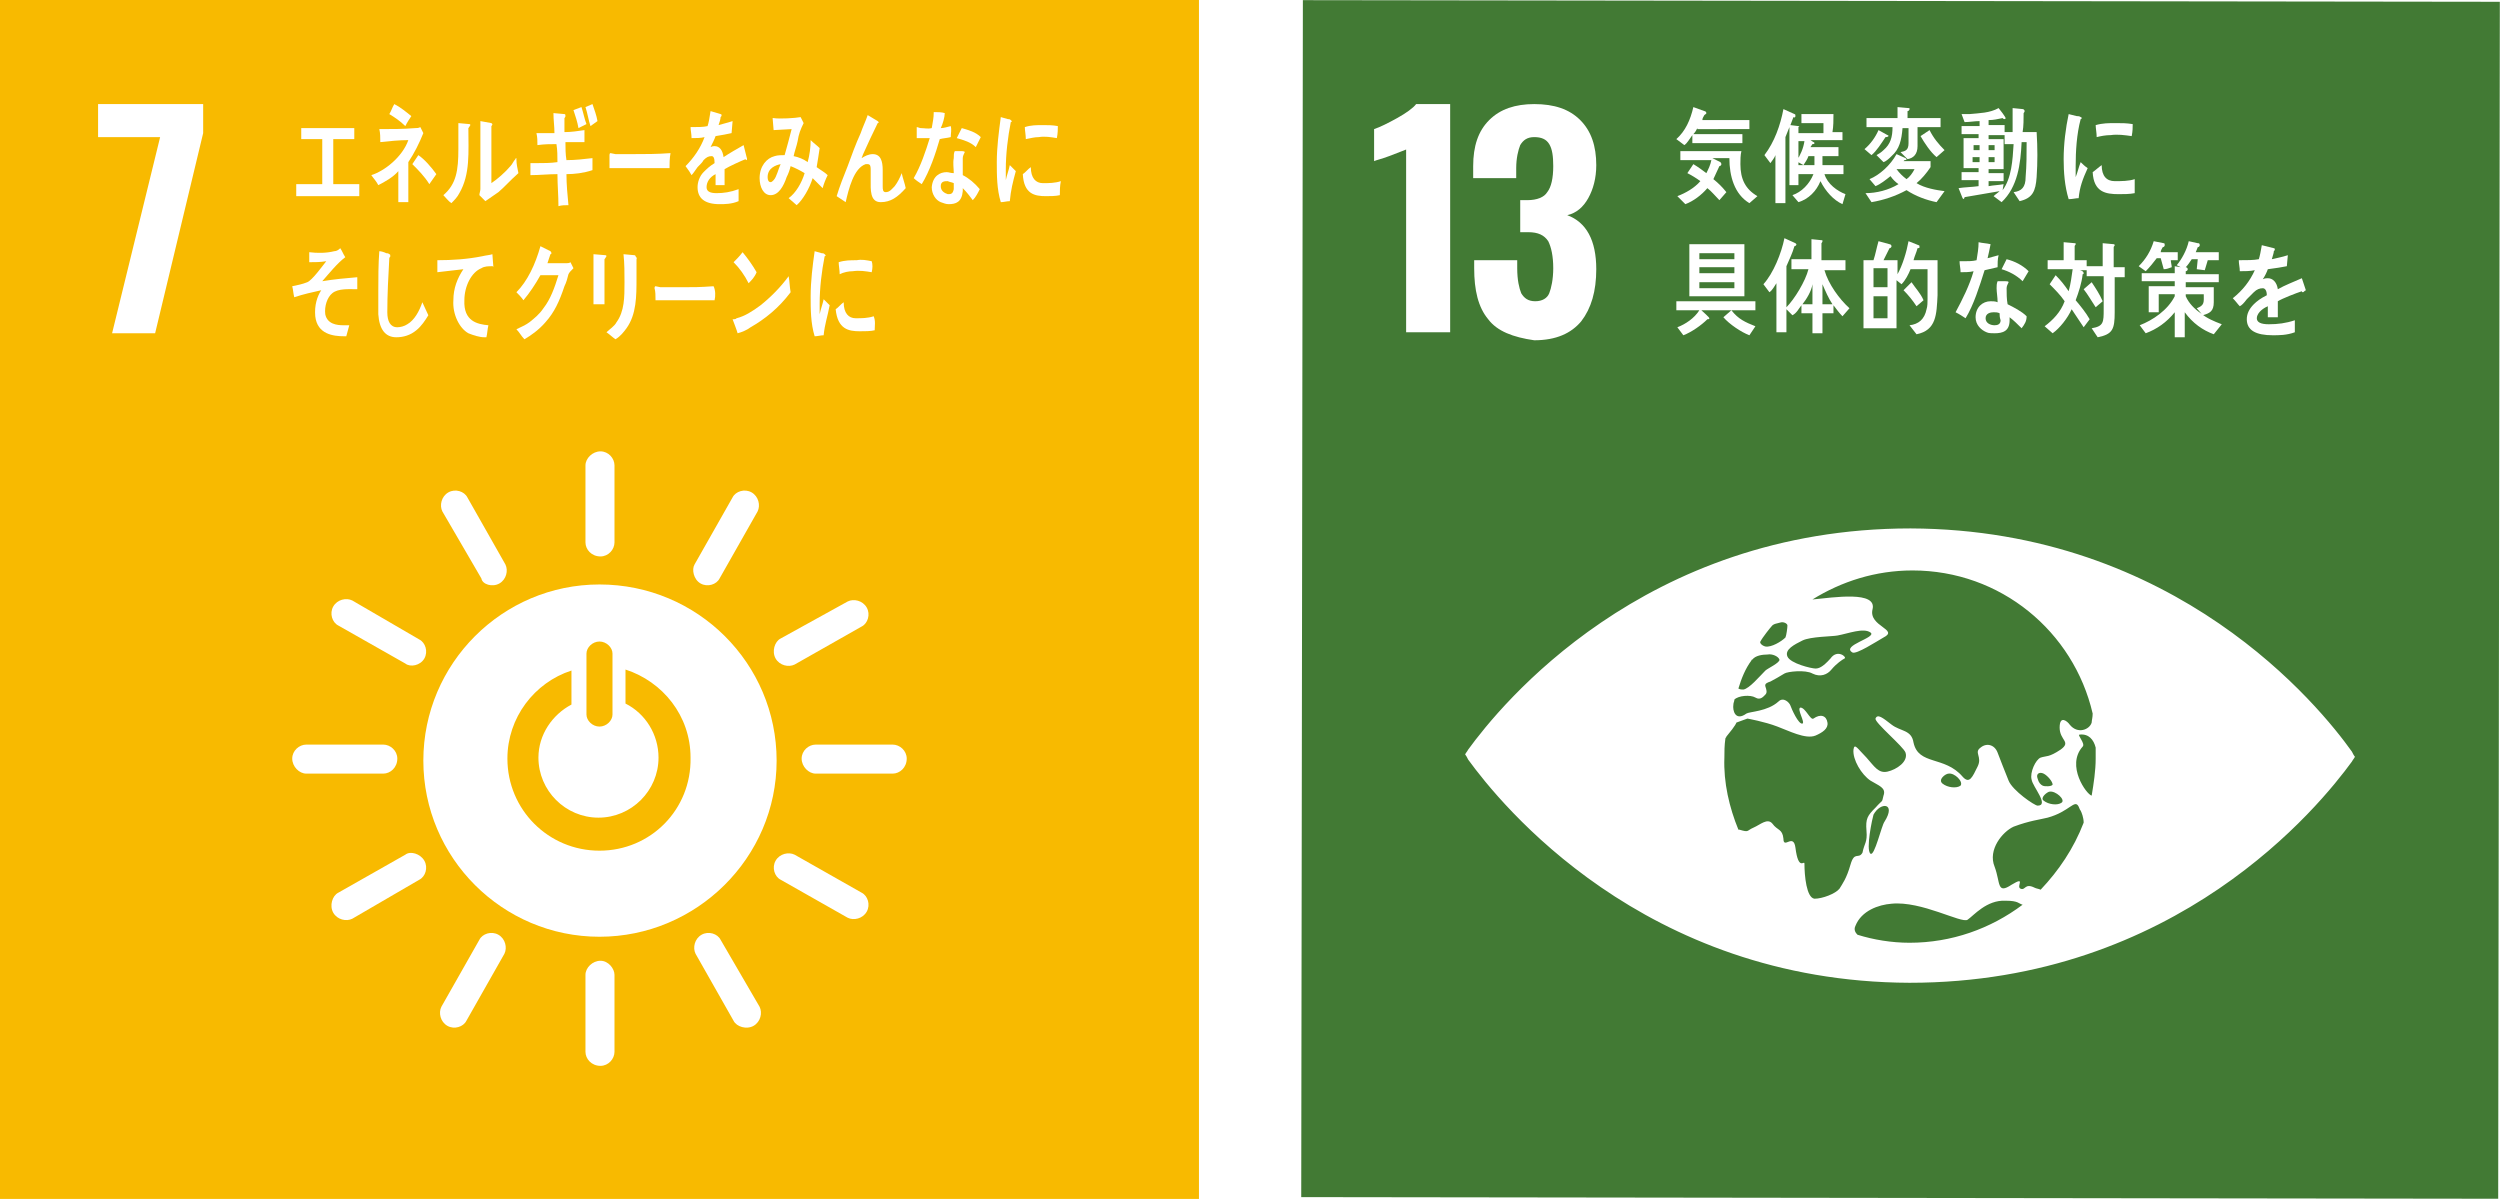 <?xml version="1.0" encoding="utf-8"?>
<!-- Generator: Adobe Illustrator 27.7.0, SVG Export Plug-In . SVG Version: 6.00 Build 0)  -->
<svg version="1.1" id="レイヤー_1" xmlns="http://www.w3.org/2000/svg" xmlns:xlink="http://www.w3.org/1999/xlink" x="0px"
	 y="0px" viewBox="0 0 249.8 119.8" style="enable-background:new 0 0 249.8 119.8;" xml:space="preserve">
<style type="text/css">
	.ドロップシャドウ{fill:none;}
	.光彩_x0020_外側_x0020_5_x0020_pt{fill:none;}
	.青のネオン{fill:none;stroke:#8AACDA;stroke-width:7;stroke-linecap:round;stroke-linejoin:round;}
	.クロムハイライト{fill:url(#SVGID_1_);stroke:#FFFFFF;stroke-width:0.363;stroke-miterlimit:1;}
	.ジャイブ_GS{fill:#FFDD00;}
	.Alyssa_GS{fill:#A6D0E4;}
	.st0{fill:#FFFFFF;}
	.st1{fill:#F8BA00;}
	.st2{fill:#427A34;}
</style>
<linearGradient id="SVGID_1_" gradientUnits="userSpaceOnUse" x1="2.399" y1="105.398" x2="2.399" y2="104.398">
	<stop  offset="0" style="stop-color:#656565"/>
	<stop  offset="0.618" style="stop-color:#1B1B1B"/>
	<stop  offset="0.629" style="stop-color:#545454"/>
	<stop  offset="0.983" style="stop-color:#3E3E3E"/>
</linearGradient>
<rect class="st0" width="249.8" height="119.8"/>
<g>
	<g>
		<rect class="st1" width="119.8" height="119.8"/>
		<polygon class="st0" points="16,13.7 9.8,13.7 9.8,10.4 20.3,10.4 20.3,13.3 15.5,33.3 11.2,33.3 		"/>
		<path class="st0" d="M59.9,58.4c-9.7,0-17.6,7.9-17.6,17.6c0,9.7,7.9,17.6,17.6,17.6S77.6,85.7,77.6,76
			C77.6,66.3,69.7,58.4,59.9,58.4 M58.6,65.3c0-0.6,0.6-1.2,1.3-1.2c0.7,0,1.3,0.6,1.3,1.2v6.1c0,0.6-0.6,1.2-1.3,1.2
			c-0.7,0-1.3-0.6-1.3-1.2V65.3z M59.9,85c-5.1,0-9.2-4.1-9.2-9.2c0-4.1,2.7-7.6,6.4-8.8v3.4c-1.9,1-3.3,3-3.3,5.3c0,3.3,2.7,6,6,6
			c3.3,0,6-2.7,6-6c0-2.3-1.3-4.4-3.3-5.4v-3.4c3.7,1.2,6.5,4.6,6.5,8.8C69.1,80.9,65,85,59.9,85"/>
		<path class="st0" d="M39.7,75.8c0-0.8-0.7-1.4-1.4-1.4h-7.7c-0.7,0-1.4,0.6-1.4,1.4c0,0.8,0.7,1.5,1.4,1.5h7.7
			C39,77.3,39.7,76.7,39.7,75.8"/>
		<path class="st0" d="M90.6,75.8c0-0.8-0.7-1.4-1.4-1.4h-7.7c-0.7,0-1.4,0.6-1.4,1.4c0,0.8,0.7,1.5,1.4,1.5h7.7
			C89.9,77.3,90.6,76.7,90.6,75.8"/>
		<path class="st0" d="M60,106.5c0.8,0,1.4-0.7,1.4-1.4v-7.7c0-0.6-0.6-1.4-1.4-1.4c-0.8,0-1.5,0.7-1.5,1.4v7.7
			C58.5,105.8,59.1,106.5,60,106.5"/>
		<path class="st0" d="M86.6,91.1c0.4-0.7,0.1-1.6-0.5-1.9l-6.7-3.8c-0.6-0.3-1.5-0.1-1.9,0.6c-0.4,0.7-0.1,1.6,0.5,1.9l6.7,3.8
			C85.3,92,86.2,91.8,86.6,91.1"/>
		<path class="st0" d="M44.7,102.5c0.7,0.4,1.6,0.1,1.9-0.5l3.8-6.7c0.3-0.6,0.1-1.5-0.6-1.9c-0.7-0.4-1.6-0.1-1.9,0.5l-3.8,6.7
			C43.8,101.2,44,102.1,44.7,102.5"/>
		<path class="st0" d="M75.3,102.5c0.7-0.4,0.9-1.3,0.6-1.9L72,93.9c-0.3-0.6-1.2-0.9-1.9-0.5c-0.7,0.4-0.9,1.3-0.6,1.9l3.8,6.7
			C73.6,102.6,74.6,102.9,75.3,102.5"/>
		<path class="st0" d="M33.3,91.2c0.4,0.7,1.3,0.9,1.9,0.6l6.7-3.9c0.6-0.3,0.9-1.2,0.5-1.9C42,85.3,41,85,40.5,85.4l-6.7,3.8
			C33.2,89.5,32.9,90.5,33.3,91.2"/>
		<path class="st0" d="M60,55.6c0.8,0,1.4-0.7,1.4-1.4v-7.7c0-0.7-0.6-1.4-1.4-1.4c-0.8,0-1.5,0.7-1.5,1.4v7.7
			C58.5,54.9,59.1,55.6,60,55.6"/>
		<path class="st0" d="M42.4,65.8c0.4-0.7,0.1-1.6-0.5-1.9L35.2,60c-0.6-0.3-1.5-0.1-1.9,0.6c-0.4,0.7-0.1,1.6,0.5,1.9l6.7,3.8
			C41,66.7,42,66.5,42.4,65.8"/>
		<path class="st0" d="M70,58.3c0.7,0.4,1.6,0.1,1.9-0.5l3.8-6.7c0.3-0.6,0.1-1.5-0.6-1.9c-0.7-0.4-1.6-0.1-1.9,0.5l-3.8,6.7
			C69.1,56.9,69.3,57.9,70,58.3"/>
		<path class="st0" d="M49.9,58.3c0.7-0.4,0.9-1.3,0.6-1.9l-3.8-6.7c-0.3-0.6-1.2-0.9-1.9-0.5c-0.7,0.4-0.9,1.3-0.6,1.9l3.9,6.7
			C48.2,58.4,49.2,58.7,49.9,58.3"/>
		<path class="st0" d="M77.5,65.8c0.4,0.7,1.3,0.9,1.9,0.6l6.7-3.8c0.6-0.3,0.9-1.2,0.5-1.9c-0.4-0.7-1.3-0.9-1.9-0.6L78,63.8
			C77.4,64.1,77.1,65.1,77.5,65.8"/>
		<polygon class="st0" points="29.6,19.6 29.6,18.4 32.2,18.4 32.2,13.9 30.1,13.9 30.1,12.8 35.4,12.8 35.4,13.9 33.3,13.9 
			33.3,18.4 35.9,18.4 35.9,19.6 		"/>
		<path class="st0" d="M40.8,16.2v1.2c0,0.9,0,1.9,0,2.8h-1c0-1,0-2.1,0-3.1c-0.5,0.6-1.4,1.1-2,1.4c-0.2-0.4-0.5-0.7-0.7-1
			c1.3-0.4,3.1-1.8,3.7-3.5c-0.9,0-1.9,0.1-2.8,0.2c0-0.4,0-0.9-0.1-1.3c1.2,0,2.4,0,3.6-0.1c0.2,0,0.3,0,0.5-0.1l0.3,0.6
			C41.9,14.3,41.4,15.3,40.8,16.2 M40.5,12.6c-0.5-0.5-1.1-0.9-1.6-1.2c0.2-0.3,0.3-0.7,0.5-1c0.6,0.3,1.2,0.8,1.7,1.2
			C40.9,11.9,40.7,12.2,40.5,12.6 M42.9,18.4c-0.5-0.8-1.1-1.4-1.7-2l0.6-0.9c0.6,0.4,1.3,1.2,1.8,1.9L42.9,18.4z"/>
		<path class="st0" d="M46.8,12.8c0,2.4,0.2,4.6-0.9,6.5c-0.2,0.4-0.5,0.7-0.8,1c-0.3-0.2-0.6-0.6-0.8-0.8c1.3-1.1,1.5-2.5,1.5-4.6
			c0-0.9,0-1.8,0-2.6l1.1,0.1c0,0,0.1,0,0.1,0.1C46.9,12.7,46.8,12.8,46.8,12.8 M49.8,19.2c-0.4,0.3-0.9,0.6-1.3,0.9
			c-0.2-0.2-0.4-0.4-0.6-0.6c0-0.2,0.1-0.4,0.1-0.6v-1.4c0-1.8,0-3.6,0-5.4l1.1,0.2c0,0,0.1,0.1,0.1,0.1c0,0.1-0.1,0.2-0.1,0.2
			c0,0.5,0,1,0,1.5c0,1.4,0,2.8,0,4.2c0.6-0.4,1.4-1.1,1.9-1.7c0.2-0.2,0.3-0.5,0.5-0.7c0,0,0-0.1,0.1-0.1c0,0,0,0.1,0,0.1
			c0,0.5,0.1,0.9,0.2,1.4C50.9,18.1,50.4,18.7,49.8,19.2"/>
		<path class="st0" d="M56.6,17.4c0,1,0.1,2.1,0.2,3.1c-0.3,0-0.7,0-1,0.1c0-1.1-0.1-2.1-0.1-3.2c-0.9,0-1.8,0.1-2.7,0.1
			c0-0.4,0-0.8,0-1.2c0.2,0,0.4,0,0.6,0c0.7,0,1.4,0,2.1-0.1c0-0.6,0-1.2-0.1-1.8c-0.6,0-1.2,0-1.9,0.1c0-0.4,0-0.8-0.1-1.2
			c0.6,0,1.2,0,1.8,0c0-0.7-0.1-1.3-0.1-2l1.1,0.1c0.1,0,0.1,0.1,0.1,0.2c0,0.1-0.1,0.2-0.1,0.2c0,0.5,0,0.9,0,1.4
			c0.7,0,1.3-0.1,2-0.2c0,0.4,0,0.8,0,1.2c-0.6,0-1.3,0-1.9,0c0,0.6,0,1.2,0.1,1.8c0.9,0,1.7-0.1,2.6-0.2c0,0.4,0,0.8,0,1.2
			C58.3,17.3,57.4,17.4,56.6,17.4 M57.8,12.8c-0.1-0.6-0.3-1.2-0.5-1.8l0.8-0.3c0.2,0.6,0.3,1.2,0.5,1.7L57.8,12.8z M59,12.6
			c-0.2-0.6-0.3-1.3-0.5-1.9l0.7-0.3c0.2,0.6,0.4,1.1,0.5,1.7L59,12.6z"/>
		<path class="st0" d="M66.9,16.8c-0.5,0-0.9,0-1.3,0c-0.5,0-3.6,0-4.7,0c0-0.4,0-1,0-1.3c0-0.2,0.1-0.2,0.1-0.2
			c0.1,0,0.4,0.1,0.5,0.1c0.5,0,1.1,0,1.7,0c1.3,0,2.4,0,3.8-0.1C66.9,15.8,66.9,16.4,66.9,16.8"/>
		<path class="st0" d="M74.6,16c0,0-0.1,0-0.1-0.1c-0.5,0.2-1.6,0.7-2.1,1v1.6l-0.9,0c0-0.1,0-0.3,0-0.5v-0.6
			c-0.6,0.3-0.9,0.8-0.9,1.3c0,0.4,0.3,0.6,1,0.6c0.7,0,1.4-0.1,2.2-0.4l0,1.2c-0.7,0.3-1.4,0.3-1.9,0.3c-1.5,0-2.2-0.6-2.2-1.7
			c0-0.5,0.2-1.1,0.6-1.5c0.3-0.3,0.6-0.6,1.1-0.9c0-0.5-0.1-0.7-0.3-0.7c-0.3,0-0.5,0.1-0.8,0.4c-0.1,0.2-0.3,0.4-0.6,0.7
			c-0.3,0.4-0.4,0.6-0.6,0.8c-0.1-0.2-0.3-0.5-0.6-0.9c0.8-0.8,1.5-1.8,1.9-2.9c-0.4,0.1-0.8,0.1-1.3,0.1c0-0.4-0.1-0.8-0.1-1.1
			c0.7,0,1.3,0,1.7-0.1c0.1-0.3,0.2-0.8,0.3-1.5l1,0.3c0.1,0,0.1,0.1,0.1,0.1c0,0.1,0,0.1-0.1,0.2c0,0.2-0.1,0.5-0.2,0.8
			c0.3-0.1,0.8-0.2,1.4-0.4l-0.1,1.2c-0.4,0.1-1,0.2-1.6,0.3c-0.1,0.3-0.3,0.7-0.5,1.1c0.2-0.1,0.3-0.1,0.4-0.1
			c0.5,0,0.8,0.4,0.9,1.1c0.6-0.4,1.3-0.8,2-1.2l0.3,1.2C74.7,15.9,74.6,16,74.6,16"/>
		<path class="st0" d="M82.2,18.8c-0.3-0.3-0.7-0.7-1-1c-0.3,1-1,2.2-1.6,2.7l-0.8-0.7c0.7-0.5,1.3-1.5,1.6-2.5
			c-0.5-0.3-0.9-0.5-1.4-0.7c-0.1,0.4-0.2,0.7-0.4,1.1c-0.3,0.9-0.8,1.8-1.6,1.8c-0.7,0-1.1-0.8-1.1-1.7c0-1.2,0.7-2,1.5-2.2
			c0.3-0.1,0.7-0.1,1-0.1c0.2-0.7,0.5-1.8,0.7-2.6L77.3,13l-0.1-1.2l0.1,0c0.6,0.1,2.2,0,2.7-0.1c0.1,0.2,0.2,0.4,0.3,0.6
			c-0.3,0.6-0.5,1.1-0.6,1.8c-0.1,0.5-0.3,1-0.4,1.5c0.5,0.1,1,0.3,1.4,0.6c0.2-0.7,0.3-1.5,0.3-2.2c0.3,0.3,0.6,0.5,0.9,0.8
			c-0.1,0.7-0.2,1.3-0.3,1.9c0.4,0.3,0.8,0.5,1.1,0.8C82.5,17.9,82.3,18.4,82.2,18.8 M76.7,17.7c0,0.3,0.1,0.5,0.3,0.5
			c0.1,0,0.2-0.1,0.3-0.2c0.3-0.3,0.5-1.2,0.7-1.6C77.5,16.5,76.7,16.8,76.7,17.7"/>
		<path class="st0" d="M88,20.2c-1.1,0-1-1.3-1-2.2l0-1c0-0.3,0-0.6-0.3-0.6c-0.1,0-0.1,0-0.2,0c-1.2,0.4-1.7,2.5-2,3.8
			c-0.3-0.2-0.6-0.4-0.9-0.6c0.3-1,0.7-2,1.1-3c0.4-1.1,0.8-2.2,1.3-3.3c0.2-0.6,0.5-1.2,0.7-1.8c0.3,0.2,0.7,0.4,1,0.6
			c0,0,0.1,0.1,0.1,0.1c0,0.1-0.1,0.1-0.1,0.1c-0.5,1-1,2.1-1.5,3.2c0,0.1-0.1,0.2-0.1,0.3c0.3-0.2,0.7-0.4,1.1-0.4
			c0.8,0,1,0.7,1,1.6c0,0.5,0,1.1,0,1.6c0,0.3,0,0.6,0.3,0.6c0.4,0,0.6-0.3,0.9-0.6c0.3-0.4,0.5-0.8,0.7-1.3c0.1,0.5,0.3,1,0.4,1.5
			C89.7,19.7,89,20.2,88,20.2"/>
		<path class="st0" d="M95,13.7c-0.4,0.1-0.7,0.1-1.1,0.2c-0.4,1.4-1,3.2-1.8,4.5c-0.3-0.2-0.6-0.4-0.8-0.6c0.7-1.2,1.2-2.7,1.6-4
			c-0.4,0-0.9,0-1.3,0c0-0.4,0-0.7,0-1.1c0.1,0,0.3,0.1,0.4,0.1c0.4,0,0.7,0.1,1.1,0c0.1-0.6,0.2-1,0.2-1.6c0.4,0,0.8,0,1.1,0.1
			c0,0.4-0.2,1.1-0.4,1.5c0.3,0,0.6-0.1,1-0.2C95.1,13,95,13.3,95,13.7 M97.2,20c-0.3-0.4-0.6-0.8-1-1.2c0,0.1,0,0.2,0,0.3
			c-0.1,1.1-0.7,1.3-1.4,1.3c-0.3,0-0.5-0.1-0.8-0.2c-0.5-0.2-0.9-0.8-0.9-1.5c0.1-1.1,0.8-1.5,1.5-1.5c0.2,0,0.4,0.1,0.7,0.1
			c0-0.5-0.1-1,0-1.5c0-0.3,0-0.5,0.1-0.7c0.2,0,0.5,0,0.7,0c0,0,0.3,0,0.3,0.1c0,0,0,0,0,0c-0.1,0.2-0.2,0.4-0.2,0.6
			c0,0.6,0,1.1,0,1.7c0.6,0.3,1.2,0.8,1.7,1.4C97.7,19.3,97.5,19.7,97.2,20 M95.3,18.3c-0.2-0.1-0.4-0.1-0.6-0.2
			c-0.3,0-0.7,0-0.7,0.5c0,0.5,0.4,0.7,0.7,0.8c0.3,0,0.5,0,0.6-0.5C95.3,18.7,95.3,18.5,95.3,18.3 M97.5,14.7
			c-0.5-0.5-1.2-0.7-1.9-0.9l0.5-1c0.7,0.2,1.4,0.4,1.9,0.9L97.5,14.7z"/>
		<path class="st0" d="M41.6,33c-0.6,0.5-1.3,0.7-2,0.7c-1.1,0-1.7-0.8-1.8-2.3c0-0.2,0-0.4,0-0.6c0-0.6,0-1.1,0-1.7
			c0-1.3,0-2.7,0.1-4c0.2,0,0.5,0.1,0.7,0.2c0.1,0,0.2,0,0.3,0.1c0.1,0,0.1,0.1,0.1,0.2c0,0.1-0.1,0.1-0.1,0.2
			c-0.1,1.8-0.2,3.6-0.2,5.4c0,0.9,0.3,1.5,1,1.5c0.3,0,0.7-0.1,1-0.3c0.7-0.4,1.2-1.3,1.5-2.2l0.6,1.3C42.5,32,42.1,32.6,41.6,33"
			/>
		<path class="st0" d="M49.2,26.6C49.1,26.6,49.1,26.6,49.2,26.6c-0.4,0-0.8,0-1.1,0.2c-1,0.4-1.7,1.8-1.7,3.2
			c-0.1,2.1,1.3,2.4,2.4,2.5c-0.1,0.4-0.1,0.8-0.2,1.2c0,0-0.1,0-0.2,0c-0.5,0-1.1-0.2-1.6-0.4c-0.9-0.5-1.6-1.9-1.5-3.3
			c0-1.2,0.4-2.2,1-3.1c-0.9,0.1-1.7,0.2-2.6,0.3c0-0.4,0-0.8,0-1.2c1.5,0,3-0.1,4.5-0.4c0.4-0.1,0.7-0.1,1-0.2
			c0,0.2,0.1,1.2,0.1,1.3C49.3,26.6,49.2,26.6,49.2,26.6"/>
		<path class="st0" d="M56.8,27.4c-0.1,0.4-0.2,0.8-0.4,1.2c-0.5,1.5-1,2.6-1.9,3.6c-0.6,0.7-1.4,1.3-2.1,1.7
			c-0.3-0.3-0.5-0.7-0.8-1c0.4-0.2,0.9-0.4,1.3-0.7c0.5-0.4,1-0.8,1.4-1.4c0.7-0.9,1.1-2,1.5-3.3l-1.8,0c-0.5,0.9-1.1,1.8-1.7,2.5
			c-0.2-0.3-0.5-0.6-0.7-0.8c1.1-1.1,1.9-2.8,2.4-4.6l1,0.5c0,0,0.1,0.1,0.1,0.2c0,0.1-0.1,0.1-0.1,0.1c-0.1,0.3-0.2,0.6-0.3,0.9
			c0.6,0,1.3,0,1.9,0c0.1,0,0.3,0,0.4-0.1c0.1,0.2,0.2,0.4,0.3,0.6C57,27.1,56.9,27.2,56.8,27.4"/>
		<path class="st0" d="M60.4,25.9v0.4c0,1.4,0,2.8,0,4.1h-1.1c0-0.3,0-0.5,0-0.8v-1.5c0-0.9,0-1.8,0-2.7l1.2,0.1c0,0,0.1,0,0.1,0.1
			C60.5,25.8,60.4,25.9,60.4,25.9 M63.6,25.9c0,0.6,0,1.2,0,1.9c0,1.8,0,3.6-1,5c-0.3,0.4-0.6,0.8-1.1,1.1c-0.3-0.2-0.6-0.5-0.9-0.7
			c0.3-0.3,0.8-0.6,1-1c0.8-1.1,0.8-2.5,0.8-4c0-0.9,0-1.9-0.1-2.8l1.1,0.1c0.1,0,0.1,0.1,0.1,0.1C63.7,25.8,63.6,25.9,63.6,25.9"/>
		<path class="st0" d="M71.4,30c-0.5,0-0.9,0-1.3,0c-0.5,0-3.5,0-4.6,0c0-0.4,0-0.9-0.1-1.2c0-0.2,0.1-0.2,0.1-0.2
			c0.1,0,0.4,0.1,0.5,0.1c0.5,0,1.5,0,2.1,0c1.2,0,1.8,0,3.2-0.1C71.5,29,71.5,29.6,71.4,30"/>
		<path class="st0" d="M75,32.7c-0.4,0.3-0.9,0.5-1.3,0.6c0-0.1-0.5-1.4-0.5-1.4c0,0,0,0,0.1,0c0.1,0,0.2,0,0.3-0.1
			c0.8-0.2,1.6-0.7,2.4-1.3c1-0.8,2-1.8,2.8-2.9c0.1,0.5,0.1,1.1,0.2,1.6C77.8,30.8,76.4,31.9,75,32.7 M74.8,28.3
			c-0.4-0.8-0.9-1.5-1.5-2.1c0.3-0.3,0.6-0.6,0.9-1c0.5,0.6,1,1.3,1.4,2C75.4,27.7,75.1,28,74.8,28.3"/>
		<path class="st0" d="M82.3,33.5c-0.3,0-0.6,0.1-0.9,0.1c-0.4-1.3-0.4-2.7-0.4-4c0-1.5,0.2-3.1,0.4-4.5l0.7,0.2
			c0.1,0,0.2,0,0.3,0.1c0,0,0.1,0.1,0.1,0.1c0,0.1-0.1,0.1-0.1,0.1c-0.3,1.5-0.5,3.2-0.5,4.7c0,0.4,0,0.8,0,1.1
			c0.1-0.5,0.3-1,0.4-1.5c0.2,0.2,0.4,0.4,0.6,0.6C82.7,31.6,82.4,32.4,82.3,33.5 M87.4,33c-0.4,0.1-1,0.1-1.5,0.1
			c-1.1,0-2.2-0.2-2.4-2.2c0.3-0.2,0.5-0.5,0.8-0.7c0,1.1,0.5,1.6,1.2,1.6c0.6,0,1.2,0,1.8-0.2C87.5,32.1,87.4,32.5,87.4,33
			 M87.1,27.2c-0.6-0.1-1.2-0.2-1.9-0.1c-0.4,0-0.9,0.1-1.3,0.3c0-0.4-0.1-0.9-0.1-1.2c0.6-0.2,1.2-0.2,1.8-0.2c0.5-0.1,1,0,1.5,0.1
			C87.2,26.4,87.2,26.8,87.1,27.2"/>
		<path class="st0" d="M100.9,20.1c-0.3,0-0.6,0.1-0.9,0.1c-0.4-1.3-0.4-2.7-0.4-4c0-1.5,0.2-3,0.4-4.5l0.7,0.2c0.1,0,0.2,0,0.3,0.1
			c0,0,0.1,0.1,0.1,0.1c0,0.1-0.1,0.1-0.1,0.1c-0.3,1.5-0.5,3.2-0.5,4.7c0,0.4,0,0.8,0,1.1c0.1-0.5,0.3-1,0.4-1.5
			c0.2,0.2,0.4,0.4,0.6,0.6C101.2,18.2,101,19,100.9,20.1 M105.9,19.5c-0.4,0.1-1,0.1-1.4,0.1c-1.1,0-2.2-0.2-2.3-2.2
			c0.3-0.2,0.5-0.5,0.8-0.7c0,1.1,0.5,1.6,1.2,1.6c0.6,0,1.2,0,1.8-0.2C105.9,18.6,105.9,19,105.9,19.5 M105.6,13.8
			c-0.6-0.1-1.2-0.2-1.8-0.1c-0.4,0-0.8,0.1-1.3,0.2c0-0.4-0.1-0.9-0.1-1.2c0.6-0.2,1.2-0.2,1.8-0.2c0.5,0,1,0,1.5,0.1
			C105.7,12.9,105.7,13.3,105.6,13.8"/>
		<path class="st0" d="M33.2,29.3c-0.5,0.4-0.8,1.3-0.7,2.1c0.2,1,1.2,1.1,1.8,1.1c0.2,0,0.4,0,0.6,0c-0.1,0.4-0.2,0.7-0.3,1.1
			l-0.2,0c-1.1,0-2.7-0.2-2.9-2c-0.1-1.1,0.2-2,0.6-2.6c-0.9,0.2-1.8,0.4-2.7,0.7c-0.1-0.4-0.1-0.7-0.2-1.1c0.5-0.1,1-0.2,1.5-0.4
			c0.5-0.2,1.5-1.6,1.9-2.1c-0.6,0.1-1.1,0.1-1.7,0.1c0-0.3,0-0.7,0-1c0.8,0.1,1.7,0.1,2.5-0.1c0.2,0,0.4-0.1,0.6-0.3
			c0.2,0.3,0.3,0.6,0.5,0.9c-0.8,0.6-1.6,1.6-2.3,2.4c1.2-0.2,2.3-0.3,3.5-0.4c0,0.4,0,0.8,0,1.2C34.9,28.9,33.8,28.8,33.2,29.3"/>
	</g>
	<g>
		
			<rect x="130.1" y="0.1" transform="matrix(1.370837e-03 -1 1 1.370837e-03 129.741 249.715)" class="st2" width="119.6" height="119.6"/>
		<path class="st0" d="M140.6,14.9c-0.2,0.1-0.8,0.3-1.8,0.7c-0.8,0.3-1.3,0.4-1.5,0.5v-3.2c0.6-0.2,1.4-0.6,2.3-1.1
			c0.9-0.5,1.6-1,1.9-1.4h3.4v22.8h-4.4V14.9z"/>
		<path class="st0" d="M148.7,31.9c-1-1.2-1.4-2.9-1.4-5.1V26h4.3v0.8c0,1.2,0.2,2,0.4,2.5c0.3,0.5,0.7,0.8,1.4,0.8
			c0.7,0,1.2-0.3,1.4-0.8c0.2-0.5,0.4-1.4,0.4-2.5c0-1.2-0.2-2.1-0.5-2.7c-0.4-0.6-1-0.9-2-0.9c-0.1,0-0.3,0-0.8,0v-3.2h0.7
			c1,0,1.7-0.3,2-0.8c0.4-0.5,0.6-1.4,0.6-2.6c0-1-0.1-1.7-0.4-2.2c-0.3-0.5-0.8-0.7-1.5-0.7c-0.7,0-1.1,0.3-1.4,0.8
			c-0.2,0.5-0.4,1.3-0.4,2.3v1h-4.3v-1.2c0-2,0.5-3.5,1.6-4.6c1.1-1.1,2.6-1.6,4.5-1.6c2,0,3.5,0.5,4.6,1.6c1.1,1.1,1.6,2.6,1.6,4.5
			c0,1.3-0.3,2.4-0.8,3.3c-0.5,0.9-1.2,1.5-2.1,1.7c1.9,0.7,2.9,2.5,2.9,5.4c0,2.2-0.5,3.9-1.5,5.2c-1,1.2-2.5,1.9-4.7,1.9
			C151.2,33.7,149.6,33.1,148.7,31.9"/>
		<path class="st0" d="M235,75.1c-3.2-4.5-17.5-22.2-44.1-22.3c-26.7,0-41,17.7-44.2,22.1c-0.1,0.2-0.3,0.4-0.3,0.5
			c0.1,0.1,0.2,0.3,0.3,0.5c3.2,4.4,17.5,22.2,44.1,22.3c26.7,0,41-17.7,44.2-22.1c0.1-0.2,0.3-0.4,0.3-0.5
			C235.2,75.5,235.1,75.3,235,75.1 M175.9,64.1c0.2-0.4,1-1.4,1.1-1.5c0.2-0.3,0.6-0.3,0.9-0.4c0.3-0.1,0.7,0.1,0.7,0.3
			c0,0.2-0.1,1-0.2,1.2c-0.4,0.4-1.4,1-2,0.9C176,64.5,175.8,64.2,175.9,64.1 M175,66c0-0.1,0.1-0.1,0.1-0.1c0.3-0.4,1-0.5,1.5-0.5
			c0.5-0.1,1.1,0.2,1.2,0.5c0.1,0.3-1.2,0.9-1.4,1.1c-0.6,0.6-1.6,1.8-2.2,1.9c-0.2,0-0.3,0-0.5-0.1C174,67.8,174.4,66.8,175,66
			 M184.9,86.4c-0.4,1.4-0.8,1.9-1.1,2.4c-0.4,0.5-1.7,1-2.5,1c-0.8-0.1-1-2.3-1-3.5c0-0.4-0.6,0.8-0.9-1.6
			c-0.2-1.5-1.2,0.2-1.2-0.9c-0.1-1-0.6-0.8-1.1-1.5c-0.5-0.6-1.2,0.1-1.9,0.4c-0.7,0.3-0.4,0.5-1.4,0.2c0,0,0,0-0.1,0
			c-0.9-2.2-1.5-4.7-1.4-7.2c0-0.6,0-1.2,0.1-1.9c0-0.1,0.1-0.1,0.1-0.2c1-1.2,1-1.4,1-1.4l1.1-0.4c0,0,1.7,0.3,3,0.8
			c1.1,0.4,2.8,1.3,3.8,0.9c0.7-0.3,1.3-0.7,1.2-1.3c-0.1-0.7-0.7-0.9-1.4-0.4c-0.3,0.2-0.8-1.1-1.3-1.1c-0.4,0.1,0.5,1.5,0.2,1.6
			c-0.4,0.1-1.1-1.5-1.2-1.8c-0.1-0.3-0.7-0.9-1.2-0.4c-1.1,1-2.9,1-3.2,1.2c-1.1,0.8-1.4-0.3-1.3-0.9c0-0.2,0.1-0.3,0.1-0.5
			c0.4-0.4,1.6-0.5,2.1-0.2c0.5,0.3,0.8-0.1,1-0.3c0.2-0.2,0.1-0.5,0-0.8c-0.1-0.3,0.2-0.4,0.5-0.5c0.2-0.1,1.1-0.6,1.4-0.8
			c0.3-0.2,2.1-0.4,2.8,0c0.8,0.4,1.5,0.1,1.9-0.4c0.5-0.6,1.1-1,1.3-1.1c0.3-0.1-0.7-1-1.4,0c-0.8,0.9-1.2,1-1.5,1
			c-0.4,0-2.5-0.5-2.8-1.2c-0.3-0.7,0.7-1.2,1.5-1.6c0.8-0.4,3-0.4,3.5-0.5c1.1-0.2,2.6-0.8,3.3-0.3c0.7,0.5-3,1.3-1.8,2
			c0.4,0.2,2.4-1.1,3.1-1.5c1.6-0.8-1.5-1.1-1.1-2.8c0.5-1.9-3.9-1.2-6-1c2.9-1.8,6.3-2.9,10-2.9c8.8,0,16.1,6.1,18,14.3
			c0,0.4-0.1,0.7-0.1,0.9c-0.2,0.7-1.4,1.2-2.2,0.2c-0.2-0.3-1-1-1,0.3c0,1.3,1.2,1.4,0.1,2.2c-1.2,0.8-1.4,0.6-2,0.8
			c-0.5,0.2-1.1,1.5-0.9,2.2c0.1,0.7,1.8,2.6,0.6,2.6c-0.3,0-2.5-1.5-2.9-2.5c-0.4-1-0.8-2-1.1-2.8c-0.3-0.8-1.1-1-1.7-0.5
			c-0.7,0.5,0.2,0.9-0.3,1.9c-0.5,1-0.8,1.8-1.5,1c-1.8-2.1-4.4-1.1-4.9-3.4c-0.2-1.3-1.3-1.1-2.2-1.8c-0.9-0.7-1.4-1.1-1.6-0.6
			c-0.1,0.4,2.8,2.8,3,3.4c0.3,0.9-0.9,1.7-1.8,1.9c-0.9,0.2-1.3-0.5-2.1-1.4c-0.9-0.9-1.2-1.5-1.3-0.8c-0.1,1,0.8,2.5,1.7,3.1
			c0.8,0.5,1.6,0.7,1.3,1.5c-0.2,0.8,0,0.3-0.8,1.2c-0.8,0.8-1,1.1-0.9,2.3c0.1,1.2-0.2,1.2-0.4,2.2C185.7,85.9,185.3,85,184.9,86.4
			 M204.8,79.1c0.6-0.1,1.6,0.8,1.2,1.1c-0.4,0.3-1.3,0.2-1.8-0.2C203.8,79.7,204.6,79.1,204.8,79.1 M204.1,78.5
			c-0.2-0.1-0.4-0.3-0.5-0.7c-0.2-0.5,0.2-0.7,0.6-0.5c0.4,0.2,0.9,0.8,0.9,1.1C205,78.6,204.3,78.6,204.1,78.5 M195.9,78.5
			c-0.4,0.3-1.3,0.2-1.8-0.2c-0.5-0.4,0.3-1,0.6-1C195.3,77.2,196.2,78.1,195.9,78.5 M188.3,82.1c-0.3,0.4-1,3.5-1.4,3.2
			c-0.5-0.4,0.2-3.6,0.3-3.9C187.9,80.1,189.5,80.2,188.3,82.1 M190.8,94.2c-1.8,0-3.6-0.3-5.2-0.8c-0.2-0.2-0.4-0.5-0.2-0.9
			c0.6-1.5,2.3-2.1,3.6-2.2c3-0.3,7,2,7.6,1.6c0.6-0.4,1.9-2,3.8-1.9c1.3,0,1.3,0.3,1.7,0.4C198.9,92.8,195,94.2,190.8,94.2
			 M203.9,88.9c-0.2-0.1-0.4-0.1-0.6-0.2c-1-0.5-0.9,0.3-1.4,0.1c-0.5-0.2,0.6-1.3-0.9-0.4c-1.5,1-1.1-0.2-1.7-1.8
			c-0.7-1.7,0.8-3.5,1.9-4c1.6-0.6,2.6-0.7,3.4-0.9c2.2-0.6,2.7-1.9,3.1-1.1c0.1,0.2,0.1,0.3,0.2,0.4c0.1,0.2,0.3,0.7,0.3,1.2
			C207.2,84.8,205.7,87,203.9,88.9 M209,79.5c-0.5-0.1-2.6-3-0.9-4.9c0.3-0.3-0.6-1.2-0.3-1.2c0.9-0.1,1.4,0.5,1.6,1.3
			c0,0.4,0,0.7,0,1.1C209.4,77,209.2,78.3,209,79.5"/>
		<path class="st0" d="M169.6,12.8c-0.1,0.2-0.2,0.4-0.4,0.6l4.9,0v0.9h-5v-0.8c-0.3,0.4-0.5,0.8-0.8,1l-0.8-0.6
			c0.9-0.8,1.4-1.9,1.7-3.2l1.1,0.4c0.1,0,0.2,0.1,0.2,0.2c0,0.1-0.1,0.1-0.2,0.2c-0.1,0.2-0.2,0.3-0.2,0.5h4.7v0.9H169.6z
			 M174.8,20.3c-1.5-0.9-2-2.7-2-4.5l-1.7,0l0.8,0.4c0,0,0.1,0.1,0.1,0.2c0,0.1-0.1,0.2-0.2,0.2c-0.2,0.4-0.4,0.9-0.6,1.3
			c0.5,0.4,0.9,0.8,1.3,1.3l-0.7,0.8c-0.4-0.4-0.8-0.9-1.2-1.2c-0.6,0.7-1.4,1.3-2.2,1.6l-0.8-0.8c0.8-0.3,1.7-0.8,2.3-1.5
			c-0.4-0.3-0.9-0.6-1.3-0.8c0.2-0.3,0.4-0.6,0.6-0.9c0.5,0.3,0.9,0.6,1.3,0.9c0.2-0.4,0.4-0.8,0.5-1.3l-3.1,0v-0.9c2,0,4.1,0,6.1,0
			c-0.1,0.4-0.1,0.9-0.1,1.3c0,1.5,0.5,2.5,1.7,3.2L174.8,20.3z"/>
		<path class="st0" d="M179.7,12.7v5.8h-0.9v-5.8c-0.1,0.3-0.3,0.7-0.4,1v6.6h-1v-4.8c-0.1,0.3-0.3,0.5-0.5,0.8l-0.6-0.8
			c1-1.3,1.6-3,1.9-4.6l1.1,0.5c0.1,0,0.1,0.1,0.1,0.2c0,0.1-0.1,0.2-0.2,0.1l-0.3,0.8l0.8,0.1c0.1,0,0.1,0.1,0.1,0.1
			C179.8,12.6,179.7,12.7,179.7,12.7 M184.1,20.4c-0.9-0.4-1.7-1.3-2.2-2.3c-0.4,1-1.2,1.8-2.2,2.1l-0.6-0.7
			c0.9-0.3,1.7-1.1,2.1-2.1h-1.5v-0.9h1.6c0-0.2,0-0.5,0-0.7v-0.2h-0.6c-0.1,0.3-0.3,0.6-0.5,0.9l-0.7-0.4c0.4-0.6,0.7-1.3,0.8-2
			h-0.6v-0.8h2.5l0-1l-2.2,0v-0.9h3.2c0,0.6,0,1.2-0.1,1.8h1V14h-3.2l0.3,0.2c0,0,0.1,0,0.1,0.1c0,0.1-0.1,0.1-0.2,0.1l-0.2,0.3h2.8
			v0.9h-1.6c0,0.3,0,0.6,0,0.9h2.1v0.9h-1.9c0.3,1,1.3,1.7,2.1,2L184.1,20.4z"/>
		<path class="st0" d="M188.4,13.7c-0.4,0.6-0.9,1.4-1.4,1.8l-0.7-0.6c0.6-0.5,1.1-1.2,1.4-1.9l0.9,0.5c0,0,0.1,0,0.1,0.1
			C188.6,13.7,188.5,13.7,188.4,13.7 M193.5,20.2c-1-0.2-2.1-0.6-3-1.2c-1.1,0.6-2.3,1-3.5,1.2l-0.6-0.9c1.1,0,2.3-0.3,3.3-0.9
			c-0.3-0.2-0.6-0.5-0.8-0.8c-0.5,0.4-1,0.8-1.5,1l-0.6-0.7c1-0.4,2.1-1.4,2.7-2.5l0.9,0.4c0,0,0.1,0.1,0.1,0.1
			c0,0.1-0.1,0.1-0.2,0.1l-0.1,0.1h2.7v0.6c-0.4,0.6-0.9,1.2-1.4,1.6c0.8,0.5,2,0.7,2.8,0.8L193.5,20.2z M191.6,12.8
			c0,0.6,0,1.2,0,1.8c0,0.8-0.4,1.2-1,1.3l-0.7-0.7c0.5-0.1,0.8-0.2,0.8-0.9v-1.5h-0.6c-0.1,1.2-0.3,2.1-1.1,2.8
			c-0.2,0.2-0.5,0.5-0.8,0.6l-0.7-0.7c0.2-0.1,0.5-0.3,0.7-0.5c0.7-0.6,0.9-1.3,0.9-2.3h-2.6v-0.9h3.1v-1.1l1.1,0.1
			c0.1,0,0.1,0,0.1,0.1c0,0.1-0.1,0.2-0.2,0.2v0.7h3.3v0.9H191.6z M189.5,16.9c0.3,0.4,0.6,0.7,1,1c0.3-0.2,0.6-0.6,0.8-1H189.5z
			 M193.5,15.7c-0.6-0.5-1.2-1.4-1.6-2.1l0.9-0.6c0.4,0.8,0.9,1.4,1.5,2L193.5,15.7z"/>
		<path class="st0" d="M203.5,17.7c-0.1,1.4-0.4,2.1-1.7,2.4l-0.6-0.9c0.8-0.1,1.2-0.5,1.2-1.5c0.1-1.2,0.1-2.3,0.1-3.5h-0.5
			c-0.1,2.2-0.4,4.5-2,6l-0.8-0.6c0.2-0.2,0.4-0.3,0.6-0.5c-1.2,0.2-2.3,0.4-3.5,0.6c0,0.1-0.1,0.2-0.1,0.2c0,0-0.1-0.1-0.1-0.1
			l-0.4-1c0.6-0.1,1.3-0.1,2-0.2V18h-1.7v-0.8h1.7v-0.4h-1.5v-3h1.5v-0.4H196v-0.8h1.8v-0.5c-0.5,0-1,0.1-1.5,0.1l-0.3-0.8
			c0.3,0,0.6,0,0.8,0c1-0.1,2-0.1,2.9-0.6c0.1,0.1,0.7,0.9,0.7,1c0,0.1-0.1,0.1-0.1,0.1c-0.1,0-0.1,0-0.2-0.1
			c-0.5,0.1-0.9,0.2-1.4,0.2v0.5h1.6v0.7h0.8c0-0.8,0-1.6,0-2.4l1,0.1c0.1,0,0.2,0.1,0.2,0.2c0,0.1-0.1,0.2-0.1,0.2
			c0,0.6,0,1.3-0.1,1.9h1.4C203.6,14.8,203.6,16.2,203.5,17.7 M197.8,14.5h-0.6V15h0.6V14.5z M197.8,15.7h-0.7v0.5h0.7V15.7z
			 M199.3,14.5h-0.6V15h0.6V14.5z M199.3,15.7h-0.6v0.5h0.6V15.7z M200.3,14.2v-0.7h-1.6v0.4h1.5v3h-1.5v0.4h1.5v0.8h-1.5v0.5
			c0.5-0.1,1-0.1,1.5-0.2l-0.1,0.6c0.9-1.2,1-3,1.1-4.6H200.3z"/>
		<path class="st0" d="M173,31c0.7,0.9,1.4,1.2,2.4,1.6l-0.6,0.9c-0.8-0.3-2-1.1-2.6-1.8L173,31H170c0.1,0.1,0.8,0.7,0.8,0.8
			c0,0.1-0.1,0.1-0.2,0.1c-0.6,0.6-1.6,1.3-2.4,1.6l-0.6-0.8c0.8-0.3,1.7-0.9,2.2-1.7h-2.3v-0.9h7.9V31H173z M168.8,24.4h5.5v5.2
			h-5.5V24.4z M173.3,25.3h-3.5v0.6h3.5V25.3z M173.3,26.7h-3.5v0.6h3.5V26.7z M173.3,28.2h-3.5v0.6h3.5V28.2z"/>
		<path class="st0" d="M184.1,31.6c-0.3-0.3-0.6-0.7-0.9-1.1v0.8h-1.1v2h-1v-2H180v-0.8c-0.3,0.4-0.5,0.8-0.9,1l-0.6-0.6v2.3h-1
			v-4.9c-0.2,0.3-0.4,0.7-0.7,0.9l-0.6-0.8c1-1.1,1.8-3.1,2.1-4.6l1.1,0.5c0,0,0.1,0.1,0.1,0.1c0,0.1-0.1,0.2-0.2,0.2
			c-0.2,0.7-0.5,1.3-0.8,2v4.1c0.8-0.8,1.9-2.6,2.2-3.8h-1.7v-1h2v-2l1,0.1c0.1,0,0.1,0,0.1,0.1c0,0.1-0.1,0.2-0.1,0.2V26h2.4v1
			h-2.1c0.4,1.4,1.5,2.9,2.5,3.8L184.1,31.6z M180.1,30.4h1l0-2C181,29.1,180.5,29.9,180.1,30.4 M182.1,28.4l0,2h1
			C182.7,29.8,182.4,29.1,182.1,28.4"/>
		<path class="st0" d="M193.6,28.2c0,0.4,0,0.9,0,1.3c-0.1,1.9-0.1,3.5-2.1,3.9l-0.7-0.9c0.9-0.1,1.5-0.6,1.7-1.6
			c0.1-0.3,0.1-0.7,0.1-1c0-0.2,0-0.5,0-0.7c0-0.8,0-1.5,0-2.3h-1.7c-0.2,0.5-0.5,1.1-0.9,1.5l-0.5-0.4v4.8h-3.3V26h1
			c0.2-0.6,0.3-1.2,0.5-1.9l1.1,0.3c0.1,0,0.2,0.1,0.2,0.2c0,0.1-0.1,0.2-0.2,0.2c-0.2,0.4-0.4,0.8-0.6,1.2h1.4v1.4
			c0.5-0.9,0.9-2.2,1.1-3.3l1,0.4c0.1,0,0.1,0.1,0.1,0.2c0,0.1-0.1,0.1-0.2,0.1c-0.1,0.4-0.3,0.8-0.4,1.2h2.4L193.6,28.2z
			 M188.6,26.8h-1.4v1.9h1.4V26.8z M188.6,29.6h-1.4v2.2h1.4V29.6z M191.5,30.6c-0.4-0.6-0.8-1.1-1.3-1.6l0.8-0.8
			c0.4,0.6,0.9,1.1,1.2,1.8L191.5,30.6z"/>
		<path class="st0" d="M199.6,26.7c-0.4,0.1-0.9,0.2-1.3,0.3c-0.5,1.6-1.1,3.5-1.9,4.8c-0.3-0.2-0.6-0.4-1-0.6
			c0.7-1.3,1.4-2.7,1.8-4.1c-0.4,0.1-0.9,0.1-1.3,0.1c0-0.4-0.1-0.7-0.1-1.1c0.2,0,0.3,0,0.5,0c0.4,0,0.8,0,1.2-0.1
			c0.1-0.6,0.2-1.2,0.2-1.8c0.4,0.1,0.8,0.1,1.2,0.2c-0.1,0.5-0.2,1-0.3,1.4c0.4-0.1,0.7-0.2,1.1-0.3
			C199.6,25.9,199.6,26.3,199.6,26.7 M202,32.8c-0.4-0.4-0.8-0.8-1.2-1.1c0,0.1,0,0.2,0,0.3c0,1.1-0.7,1.3-1.5,1.3
			c-0.3,0-0.6,0-0.8-0.1c-0.5-0.2-1.1-0.7-1.1-1.5c0-1,0.7-1.6,1.5-1.6c0.2,0,0.5,0,0.7,0.1c0-0.5-0.1-1-0.1-1.4
			c0-0.2,0-0.5,0.1-0.7h0.8c0.1,0,0.3,0,0.3,0.1c0,0,0,0,0,0c-0.1,0.2-0.2,0.4-0.2,0.6c0,0.5,0,1.1,0.1,1.6c0.6,0.3,1.4,0.7,1.9,1.2
			C202.5,32.1,202.3,32.4,202,32.8 M199.8,31.3c-0.2-0.1-0.4-0.1-0.6-0.1c-0.3,0-0.8,0.1-0.8,0.6c0,0.5,0.5,0.7,0.9,0.7
			c0.3,0,0.6-0.1,0.6-0.5C199.8,31.7,199.8,31.5,199.8,31.3 M202.1,28.1c-0.6-0.6-1.4-1-2.1-1.2l0.5-1c0.8,0.2,1.6,0.6,2.2,1.2
			L202.1,28.1z"/>
		<path class="st0" d="M208.2,32.7c-0.4-0.6-0.8-1.2-1.2-1.8c-0.4,0.9-1.2,1.9-1.9,2.4l-0.8-0.7c0.8-0.6,1.6-1.4,2-2.5
			c-0.4-0.6-1-1.2-1.5-1.7l0.6-0.9c0.5,0.5,0.9,1,1.3,1.6c0.2-0.7,0.3-1.5,0.4-2.2h-2.5v-0.9h1.6v-1.8l1.1,0.1c0.1,0,0.1,0,0.1,0.1
			c0,0.1-0.1,0.1-0.1,0.2v1.4h1.2V27h-0.7c0.1,0,0.4,0.1,0.4,0.3c0,0.1-0.1,0.1-0.1,0.1c-0.1,0.9-0.4,1.8-0.7,2.6
			c0.5,0.6,1,1.2,1.4,1.9L208.2,32.7z M209.4,30.7c-0.4-0.6-0.8-1.3-1.2-1.8l0.8-0.7c0.4,0.6,0.8,1.2,1.1,1.9L209.4,30.7z
			 M211.3,27.6v3.6c0,1.7-0.2,2.2-1.7,2.5l-0.6-0.9c1.2-0.2,1.2-0.6,1.2-1.9v-3.3h-1.7v-1h1.6v-2.3l1.1,0.1c0.1,0,0.1,0.1,0.1,0.1
			c0,0.1-0.1,0.1-0.1,0.2v2h1.1v1H211.3z"/>
		<path class="st0" d="M221.2,33.4c-1.1-0.4-2.1-1.1-2.9-2.2v2.5h-1v-2.5c-0.8,1-1.8,1.7-2.9,2.1l-0.6-0.8c1.3-0.5,2.8-1.5,3.5-2.9
			v-0.2h-1.6v1.8h-1v-2.6h2.6v-0.5h-3.3v-0.8h3.3v-0.7l0.6,0.1l-0.4-0.2c0.5-0.6,1-1.5,1.2-2.4l0.9,0.2c0.1,0,0.2,0,0.2,0.2
			c0,0.1-0.1,0.2-0.2,0.2c-0.1,0.2-0.1,0.3-0.2,0.5h2.3v0.8h-1.1c-0.1,0.3-0.2,0.7-0.3,1l-0.8-0.1l0.1-1h-0.6
			c-0.2,0.3-0.4,0.6-0.6,0.8c0.1,0,0.2,0.1,0.2,0.2c0,0.1-0.1,0.2-0.2,0.2v0.3h3.3v0.8h-3.3v0.5h2.8v1.5c0,0.9-0.4,1.1-1.1,1.3
			l-0.6-0.7c0.8-0.3,0.7-0.6,0.7-1.4h-1.8v0.2c0.3,0.7,0.9,1.3,1.5,1.7c0.6,0.5,1.3,0.8,2.1,1.1L221.2,33.4z M216.9,25.9
			c0,0.3,0.1,0.6,0.1,0.8c-0.3,0.1-0.5,0.2-0.8,0.2c-0.1-0.4-0.2-0.7-0.3-1.1h-0.4c-0.3,0.4-0.7,0.9-1.1,1.3l-0.7-0.5
			c0.7-0.7,1.2-1.5,1.5-2.5l1,0.2c0.1,0,0.1,0.1,0.1,0.2c0,0.1-0.1,0.2-0.2,0.2c-0.1,0.2-0.2,0.3-0.2,0.5h1.7v0.8H216.9z"/>
		<path class="st0" d="M230.1,29.2c0,0-0.1,0-0.1-0.1c-0.6,0.2-1.9,0.7-2.4,1v1.6l-1,0c0-0.1,0-0.3,0-0.5v-0.6
			c-0.7,0.3-1.1,0.8-1.1,1.2c0,0.4,0.4,0.6,1.2,0.6c0.9,0,1.7-0.1,2.6-0.4l0,1.2c-0.8,0.3-1.6,0.3-2.2,0.3c-1.7,0-2.6-0.5-2.6-1.6
			c0-0.5,0.2-1,0.7-1.5c0.3-0.3,0.7-0.6,1.3-0.9c0-0.5-0.2-0.7-0.4-0.7c-0.3,0-0.6,0.1-0.9,0.4c-0.2,0.2-0.4,0.4-0.7,0.7
			c-0.3,0.4-0.5,0.6-0.7,0.7c-0.2-0.2-0.4-0.5-0.7-0.8c1-0.8,1.7-1.7,2.2-2.8c-0.5,0.1-1,0.1-1.5,0.1c0-0.4-0.1-0.7-0.1-1.1
			c0.8,0,1.5,0,2-0.1c0.1-0.3,0.2-0.8,0.3-1.4l1.2,0.3c0.1,0,0.1,0.1,0.1,0.1c0,0.1,0,0.1-0.1,0.2c0,0.2-0.1,0.4-0.2,0.8
			c0.4-0.1,1-0.2,1.6-0.4l-0.1,1.1c-0.5,0.1-1.1,0.2-1.9,0.3c-0.1,0.3-0.3,0.7-0.5,1c0.2-0.1,0.4-0.1,0.5-0.1c0.5,0,0.9,0.4,1,1.1
			c0.7-0.4,1.5-0.7,2.4-1.1l0.4,1.2C230.2,29.1,230.2,29.2,230.1,29.2"/>
		<path class="st0" d="M207.7,19.8c-0.3,0-0.6,0.1-1,0.1c-0.4-1.3-0.5-2.7-0.5-4c0-1.5,0.2-3.1,0.5-4.5l0.8,0.2c0.1,0,0.3,0,0.4,0.1
			c0.1,0,0.1,0.1,0.1,0.1c0,0.1-0.1,0.1-0.1,0.1c-0.4,1.5-0.5,3.2-0.5,4.7c0,0.4,0,0.8,0,1.1c0.2-0.5,0.3-1,0.5-1.5
			c0.2,0.2,0.4,0.4,0.7,0.6C208.1,17.9,207.8,18.7,207.7,19.8 M213.3,19.3c-0.5,0.1-1.1,0.1-1.6,0.1c-1.3,0-2.5-0.2-2.6-2.2
			c0.3-0.2,0.6-0.5,0.9-0.7c0,1.1,0.5,1.6,1.3,1.6c0.7,0,1.4,0,2-0.2C213.3,18.4,213.3,18.8,213.3,19.3 M213,13.6
			c-0.7-0.1-1.4-0.2-2.1-0.1c-0.5,0-1,0.1-1.4,0.2c0-0.4-0.1-0.9-0.1-1.2c0.7-0.2,1.3-0.2,2-0.2c0.6,0,1.1,0,1.7,0.1
			C213.1,12.7,213.1,13.1,213,13.6"/>
	</g>
</g>
</svg>

